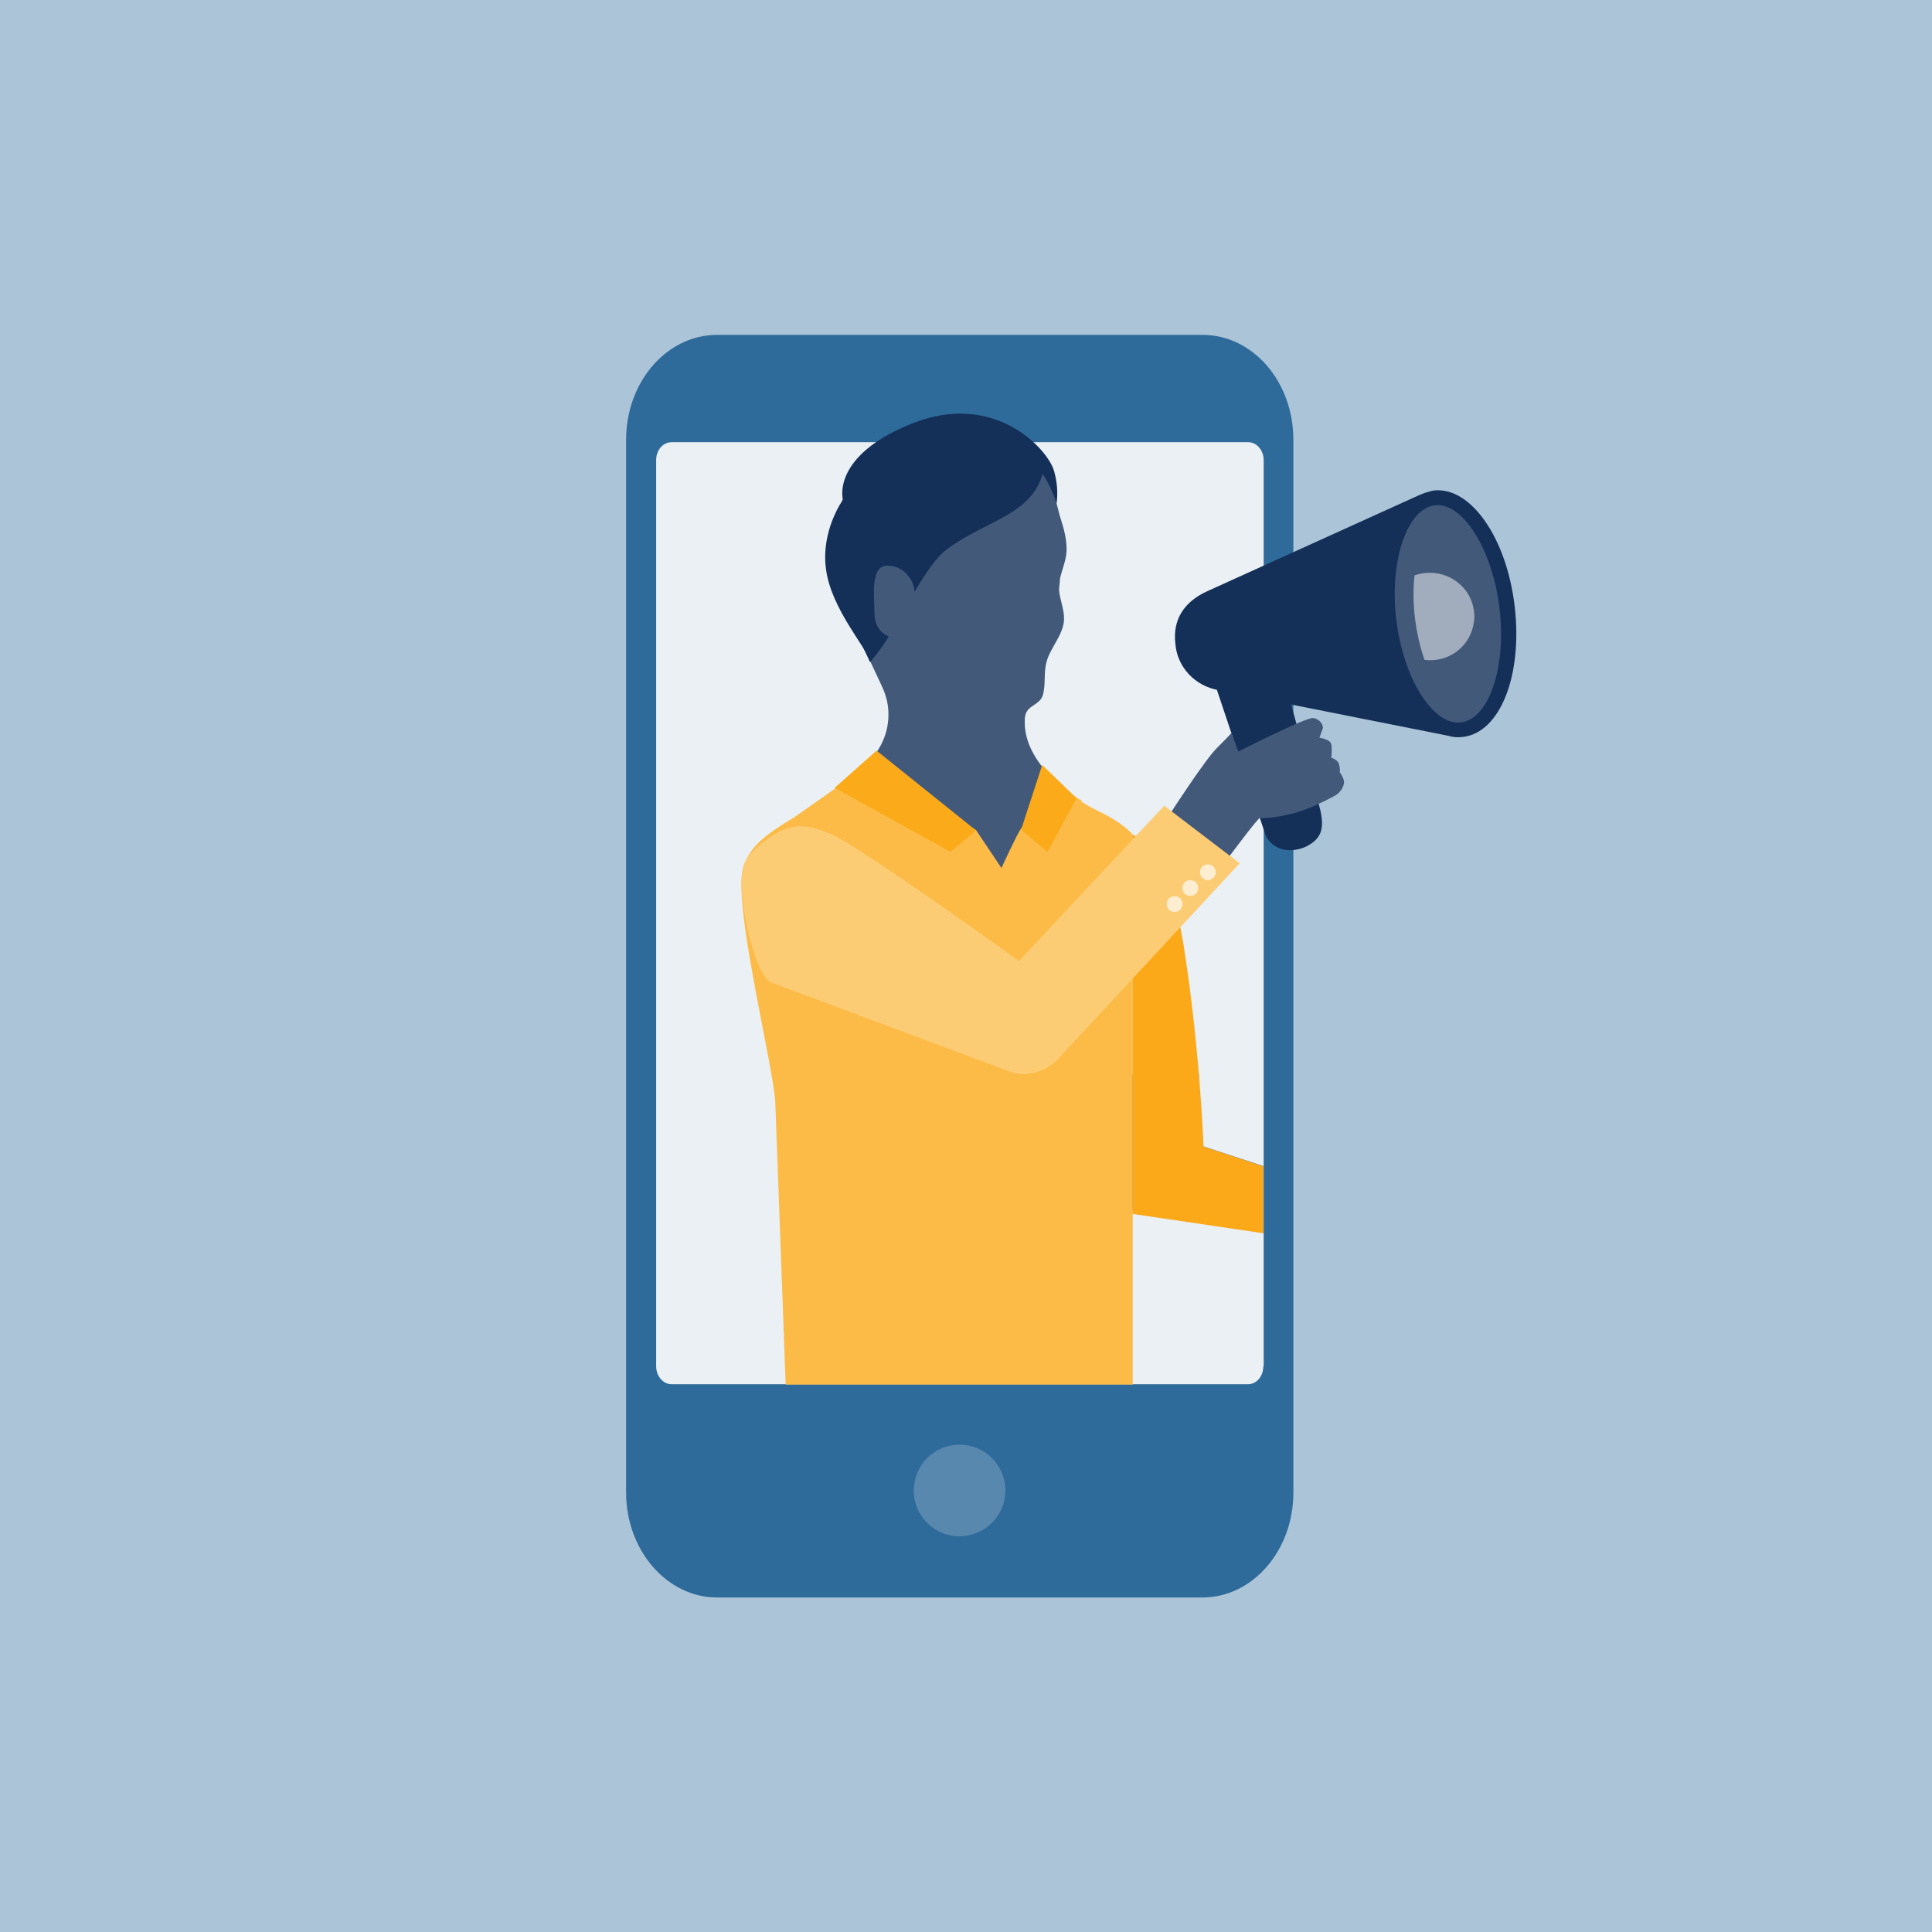 <?xml version="1.0" encoding="UTF-8"?> <svg xmlns="http://www.w3.org/2000/svg" id="a" viewBox="0 0 540 540"><defs><style>.e{fill:#eaf0f4;}.f{fill:#fcbb47;}.g{fill:#fccc75;}.h{fill:#feeed1;}.i{fill:#fba919;}.j{fill:#fbaa19;}.k{fill:#72839b;}.l{fill:#a1acbd;}.m{fill:#acc4d7;}.n{fill:#143059;}.o{fill:#42597a;}.p{fill:#5988ae;}.q{fill:#2e6b9a;}</style></defs><rect class="m" width="540" height="540"></rect><g><g id="b"><rect class="e" x="176.7" y="116.4" width="177.8" height="306"></rect><rect class="p" x="225.4" y="400.5" width="86.6" height="36.7"></rect></g><g id="c"><g id="d"><path class="q" d="M336.1,93.6H200.4c-14,0-25.4,13.1-25.4,29.3h0V417.2c0,16.1,11.4,29.3,25.4,29.3h135.7c14,0,25.4-13.1,25.4-29.3h0V122.9c0-16.2-11.3-29.3-25.4-29.3h0Zm-67.9,335.8c-7.1,0-12.8-5.7-12.8-12.8s5.7-12.8,12.8-12.8,12.8,5.7,12.8,12.8h0c0,7.1-5.7,12.7-12.8,12.8Zm84.9-47.5c0,2.8-1.9,5-4.3,5H187.7c-2.3,0-4.3-2.2-4.3-5V128.6c0-2.8,1.9-5,4.3-5h161.2c2.3,0,4.3,2.2,4.3,5v253.3h-.1Z"></path></g></g><g><polygon class="k" points="335.1 300.2 335.1 320 353.1 325.9 353.1 344.6 310.4 337.5 310.4 300.2 335.1 300.2"></polygon><ellipse class="o" cx="404.69" cy="171.545" rx="16.401" ry="31.601" transform="translate(-26.15 84.488) rotate(-11.548)"></ellipse><g transform="translate(0, 0)"><path class="n" d="M360.455,195.412l-20.835-4.106,14.203,42.394c1.802,3.2,4.922,4.404,8.562,3.769,1.501-.262,2.939-.857,4.183-1.736,2.625-1.853,3.654-4.225,2.414-9.527l-8.527-30.794Z"></path><path class="n" d="M400.726,137.091c-1.328,.293-2.665,.686-4.017,1.278l-59.279,26.874c-6.563,2.977-9.685,8.04-8.917,14.624,.469,6.56,5.544,11.99,12.182,13.033l64.076,12.747c1.271,.405,2.667,.518,4.086,.333,10.428-1.157,16.752-17.196,14.508-36.442s-12.31-33.611-22.639-32.446Zm7.559,64.828c-7.796,.87-16.05-12.345-18.023-28.759s3.033-31.056,10.829-31.926,16.05,12.345,18.023,28.759c1.973,16.415-2.933,31.064-10.829,31.926Z"></path><path class="l" d="M411.997,170.915c-.76-6.684-6.889-11.498-13.772-10.754-1.013,.118-1.934,.344-2.864,.67-.425,3.979-.351,7.998,.13,11.95,.481,3.952,1.36,7.937,2.662,11.655,6.853,.859,12.956-3.86,13.808-10.613,.173-.889,.154-1.894,.036-2.907Z"></path></g><path class="n" d="M295.1,141.8s1.2-4.3-.5-10.2c-1.7-6-16.5-22.4-39.5-13.3s-19.5,21.4-19.5,21.4c0,0-6.3,8.7-4.7,19.6,1.5,10.9,11.3,21.8,12.4,25.6l9.1-43.1h42.7Z"></path><path class="o" d="M298,155.1c.5-3.7-.7-7.5-1.8-11-.1-.3-.2-.7-.3-1.1-.2-.8-.4-1.7-.7-2.6-2.4-7.4-8.1-16.8-21.7-19.5-22.7-4.6-44.6,12.8-39.3,38.9,.5,2.4,.9,4.9,1.6,7.6,.7,2.6,1.7,5.1,2.8,7.5l7.8,16.7c1.1,2.3,1.8,4.7,1.9,7.2,.3,6.1-2.3,10.9-6,14.8l36.5,29c3.6,2.2,4.6-7.8,7.1-11.1l9.6-12.7c-4.8-4.4-9.8-10.9-9-18.5h0c.1-.8,.5-1.6,1.1-2.2,.2-.2,.4-.3,.6-.5,1-.7,2.1-1.3,2.8-2.3,.4-.6,.6-1.3,.7-2,.5-2.6,.1-5.3,.7-7.9,1-4.3,4.8-7.8,5-12.2,.1-2.9-1.2-5.6-1.4-8.4,.1-1.1,.2-2.1,.3-3.2,.5-2.2,1.4-4.3,1.7-6.5"></path><path class="f" d="M272.8,232l-30.6-18.5c.3-.3,.6-.7,.9-1-2.3,2.7-5.2,4.9-8.2,6.6l35.5,21.6c2.7,1.6,5.7,2.5,8.9,2.5,5.3,0,10.4-2.5,13.5-6.7l9.6-12.7c-1.3-.7-2.5-1.5-3.7-2.4-1-.8-2.1-1.7-3.3-2.7l-10.1,13c-1,1.4-5.4,10.9-5.4,10.9l-7.1-10.6Z"></path><path class="n" d="M273.3,120.1c-19.4-3.4-31.8,5.2-37.7,19.4-2.4,5.8-3.7,12.4-2.1,20,.5,2.4,.9,4.9,1.6,7.6,.7,2.6,2.2,5.3,3.3,7.8l4.8,10.2c1.7-2.1,3.7-4.6,5.2-7.2-2.8-1.2-4-3.7-4-6.9,0-4.3-1.2-12.9,3.6-12.9,5,0,7.6,4.6,7.6,7.3,2.7-4.3,5.6-9.4,9.5-12.2,11-7.9,23-9.3,26.3-20.7-3.2-5.9-9.1-10.5-18.1-12.4"></path><path class="f" d="M238.4,216.9l-16.5,11.6c-10,5.9-12.3,9-14,13.4-3.6,9.2,8.4,56.4,8.8,66.3l2.9,78.8h97V233.3s-2.1-3-9.8-6.7c-3-1.4-5.6-3.2-8.1-5.2l-18.7,21.5-41.6-26"></path><polygon class="j" points="291.3 213.8 300.9 223.1 292.8 238.1 285.4 231.9 291.3 213.8"></polygon><polygon class="j" points="272.8 232.1 265.7 238.1 233.3 220.2 245 209.8 272.8 232.1"></polygon><path class="i" d="M316.6,233.3s9.8,2.8,14.3,31.4,5.5,55.8,5.5,55.8l16.7,5.5v18.7l-36.5-5.4v-106Z"></path><path class="o" d="M327.4,226.9s9.398-14.498,12.6-17.7c4.304-4.304,4.166-4.324,4.166-4.324l1.951,5.189s18.782-9.566,20.882-9.366c2.2,.3,3,2.3,2.7,3s-.9,2.5-.9,2.5c0,0,3,.4,3.3,1.8,.3,1.3,0,3.8,0,3.8,0,0,1.6,.4,2.1,1.6,.4,1.2,.3,2.5,.3,2.5,0,0,.8,1,1.1,2.2,.107,.427,.052,.898-.085,1.36-.379,1.28-1.306,2.327-2.474,2.974-1.392,.771-3.27,1.718-5.259,2.627-4.024,1.839-8.328,3.004-12.728,3.461-1.532,.159-2.663,.222-2.854,.078-.4-.3-9,11.3-9,11.3l-16.1-11,.3-2Z"></path><g><path class="g" d="M215,274.4c-5.4-5.5-8.1-23.8-7.7-28.7,.3-3.3,.1-5.8,6-10.3,6.3-4.8,10.5-6,19.1-2.2s52.4,35.4,52.4,35.4l40.6-43.4,21.1,16.1-50.9,54.8c-3,3.1-7.4,4.7-12,3.9l-68.6-25.6Z"></path><circle class="h" cx="337.6" cy="243.8" r="2.2"></circle><circle class="h" cx="332.7" cy="248.2" r="2.2"></circle><circle class="h" cx="328.3" cy="252.7" r="2.2"></circle></g></g></g></svg> 